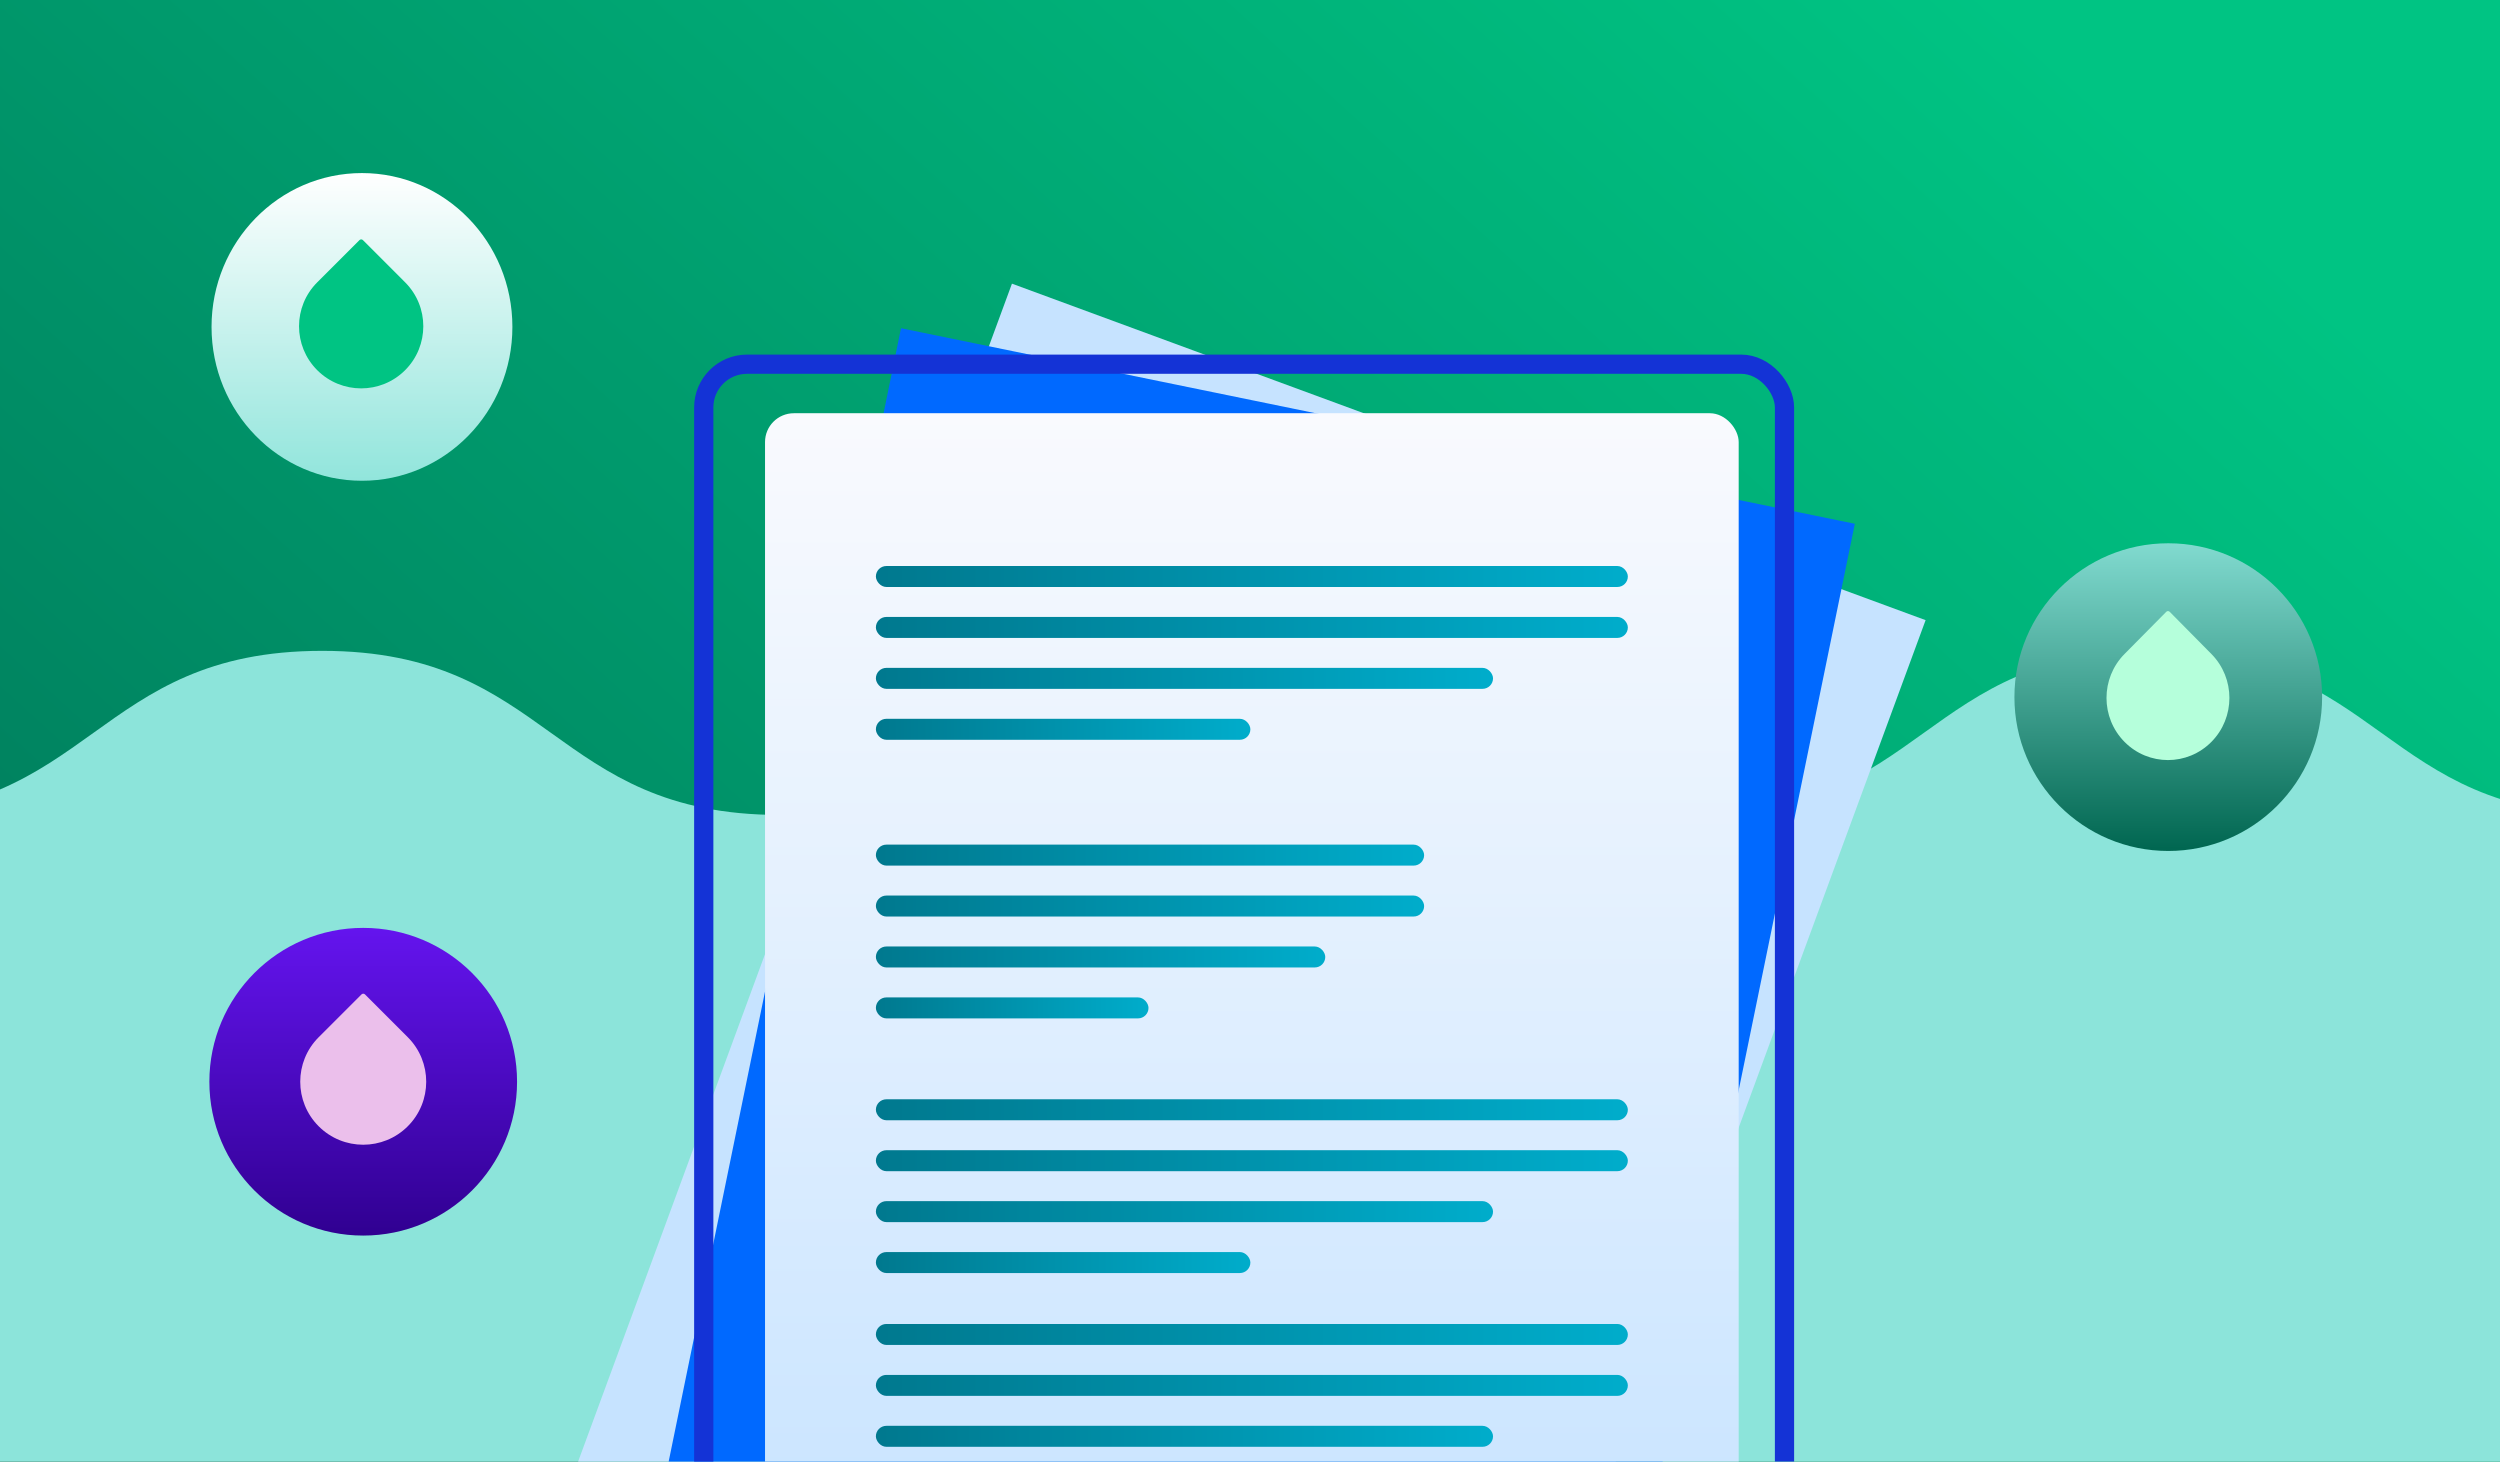 <svg width="520" height="304" viewBox="0 0 520 304" fill="none" xmlns="http://www.w3.org/2000/svg">
<rect x="0" y="0" width="520" height="304" fill="#808080" stroke="none"/>
<g clip-path="url(#clip0_1442_7750)">
<rect width="520" height="304" fill="url(#paint0_linear_1442_7750)"/>
<path d="M-218.529 169.507C-266.09 169.507 -266.15 135.376 -313.711 135.376L-283.735 429.479L668.083 429.479L638.107 135.376C590.546 135.376 590.486 169.507 542.925 169.507C495.364 169.507 495.304 135.376 447.743 135.376C400.182 135.376 400.123 169.507 352.561 169.507C305 169.507 304.941 135.376 257.38 135.376C209.819 135.376 209.759 169.507 162.198 169.507C114.637 169.507 114.577 135.376 67.016 135.376C19.455 135.376 19.395 169.507 -28.166 169.507C-75.727 169.507 -75.786 135.376 -123.347 135.376C-170.909 135.376 -170.968 169.507 -218.529 169.507Z" fill="#8CE4DA"/>
<rect x="210.485" y="59" width="202.521" height="261.096" transform="rotate(20.219 210.485 59)" fill="#C6E3FF"/>
<rect x="187.41" y="68.274" width="202.521" height="261.096" transform="rotate(11.586 187.41 68.274)" fill="#0069FF"/>
<rect x="159.126" y="85.952" width="202.521" height="261.096" rx="6" fill="url(#paint1_linear_1442_7750)"/>
<rect x="182.183" y="117.731" width="156.408" height="4.362" rx="2.181" fill="url(#paint2_linear_1442_7750)"/>
<rect x="182.183" y="128.325" width="156.408" height="4.362" rx="2.181" fill="url(#paint3_linear_1442_7750)"/>
<rect x="182.183" y="138.917" width="128.367" height="4.362" rx="2.181" fill="url(#paint4_linear_1442_7750)"/>
<rect x="182.183" y="149.512" width="77.893" height="4.362" rx="2.181" fill="url(#paint5_linear_1442_7750)"/>
<rect x="182.183" y="175.684" width="114.035" height="4.362" rx="2.181" fill="url(#paint6_linear_1442_7750)"/>
<rect x="182.183" y="228.651" width="156.408" height="4.362" rx="2.181" fill="url(#paint7_linear_1442_7750)"/>
<rect x="182.183" y="275.386" width="156.408" height="4.362" rx="2.181" fill="url(#paint8_linear_1442_7750)"/>
<rect x="182.183" y="239.245" width="156.408" height="4.362" rx="2.181" fill="url(#paint9_linear_1442_7750)"/>
<rect x="182.183" y="186.277" width="114.035" height="4.362" rx="2.181" fill="url(#paint10_linear_1442_7750)"/>
<rect x="182.183" y="249.837" width="128.367" height="4.362" rx="2.181" fill="url(#paint11_linear_1442_7750)"/>
<rect x="182.183" y="285.98" width="156.408" height="4.362" rx="2.181" fill="url(#paint12_linear_1442_7750)"/>
<rect x="182.183" y="260.431" width="77.893" height="4.362" rx="2.181" fill="url(#paint13_linear_1442_7750)"/>
<rect x="182.183" y="196.87" width="93.471" height="4.362" rx="2.181" fill="url(#paint14_linear_1442_7750)"/>
<rect x="182.183" y="296.573" width="128.367" height="4.362" rx="2.181" fill="url(#paint15_linear_1442_7750)"/>
<rect x="182.183" y="207.464" width="56.706" height="4.362" rx="2.181" fill="url(#paint16_linear_1442_7750)"/>
<rect x="146.38" y="75.755" width="224.796" height="247.814" rx="9" stroke="#1433D6" stroke-width="4"/>
<ellipse cx="75.289" cy="67.999" rx="32" ry="31.289" transform="rotate(-90 75.289 67.999)" fill="url(#paint17_linear_1442_7750)"/>
<path d="M65.983 76.997C60.937 71.949 60.939 63.765 65.988 58.719L74.77 49.941C74.968 49.743 75.289 49.743 75.487 49.941L84.266 58.724C89.311 63.772 89.309 71.956 84.261 77.001C79.213 82.047 71.029 82.046 65.983 76.997Z" fill="#00C483"/>
<circle cx="75.548" cy="225" r="32" transform="rotate(-90 75.548 225)" fill="url(#paint18_linear_1442_7750)"/>
<path d="M66.284 234.265C61.169 229.147 61.171 220.851 66.289 215.736L75.192 206.837C75.393 206.636 75.718 206.636 75.919 206.837L84.818 215.74C89.933 220.858 89.931 229.154 84.813 234.269C79.695 239.385 71.4 239.383 66.284 234.265Z" fill="#EBBFEB"/>
<circle cx="451" cy="145" r="32" transform="rotate(-90 451 145)" fill="url(#paint19_linear_1442_7750)"/>
<path d="M441.895 154.308C436.904 149.259 436.906 141.076 441.899 136.03L450.585 127.252C450.781 127.054 451.098 127.054 451.294 127.252L459.976 136.034C464.967 141.083 464.965 149.266 459.972 154.312C454.978 159.358 446.885 159.356 441.895 154.308Z" fill="#B5FFDB"/>
</g>
<defs>
<linearGradient id="paint0_linear_1442_7750" x1="-6.92" y1="398.335" x2="382.176" y2="-29.919" gradientUnits="userSpaceOnUse">
<stop stop-color="#006650"/>
<stop offset="1" stop-color="#00C483"/>
</linearGradient>
<linearGradient id="paint1_linear_1442_7750" x1="260.386" y1="85.952" x2="260.386" y2="334.682" gradientUnits="userSpaceOnUse">
<stop stop-color="#F9FAFE"/>
<stop offset="1" stop-color="#C6E3FF"/>
</linearGradient>
<linearGradient id="paint2_linear_1442_7750" x1="116.799" y1="119.716" x2="346.074" y2="119.716" gradientUnits="userSpaceOnUse">
<stop stop-color="#006375"/>
<stop offset="1" stop-color="#00AFCE"/>
</linearGradient>
<linearGradient id="paint3_linear_1442_7750" x1="116.799" y1="130.31" x2="346.074" y2="130.31" gradientUnits="userSpaceOnUse">
<stop stop-color="#006375"/>
<stop offset="1" stop-color="#00AFCE"/>
</linearGradient>
<linearGradient id="paint4_linear_1442_7750" x1="128.521" y1="140.902" x2="316.691" y2="140.902" gradientUnits="userSpaceOnUse">
<stop stop-color="#006375"/>
<stop offset="1" stop-color="#00AFCE"/>
</linearGradient>
<linearGradient id="paint5_linear_1442_7750" x1="149.621" y1="151.497" x2="263.802" y2="151.497" gradientUnits="userSpaceOnUse">
<stop stop-color="#006375"/>
<stop offset="1" stop-color="#00AFCE"/>
</linearGradient>
<linearGradient id="paint6_linear_1442_7750" x1="134.512" y1="177.668" x2="301.673" y2="177.668" gradientUnits="userSpaceOnUse">
<stop stop-color="#006375"/>
<stop offset="1" stop-color="#00AFCE"/>
</linearGradient>
<linearGradient id="paint7_linear_1442_7750" x1="116.799" y1="230.636" x2="346.074" y2="230.635" gradientUnits="userSpaceOnUse">
<stop stop-color="#006375"/>
<stop offset="1" stop-color="#00AFCE"/>
</linearGradient>
<linearGradient id="paint8_linear_1442_7750" x1="116.799" y1="277.371" x2="346.074" y2="277.371" gradientUnits="userSpaceOnUse">
<stop stop-color="#006375"/>
<stop offset="1" stop-color="#00AFCE"/>
</linearGradient>
<linearGradient id="paint9_linear_1442_7750" x1="116.799" y1="241.23" x2="346.074" y2="241.229" gradientUnits="userSpaceOnUse">
<stop stop-color="#006375"/>
<stop offset="1" stop-color="#00AFCE"/>
</linearGradient>
<linearGradient id="paint10_linear_1442_7750" x1="134.512" y1="188.262" x2="301.673" y2="188.262" gradientUnits="userSpaceOnUse">
<stop stop-color="#006375"/>
<stop offset="1" stop-color="#00AFCE"/>
</linearGradient>
<linearGradient id="paint11_linear_1442_7750" x1="128.521" y1="251.822" x2="316.691" y2="251.822" gradientUnits="userSpaceOnUse">
<stop stop-color="#006375"/>
<stop offset="1" stop-color="#00AFCE"/>
</linearGradient>
<linearGradient id="paint12_linear_1442_7750" x1="116.799" y1="287.965" x2="346.074" y2="287.965" gradientUnits="userSpaceOnUse">
<stop stop-color="#006375"/>
<stop offset="1" stop-color="#00AFCE"/>
</linearGradient>
<linearGradient id="paint13_linear_1442_7750" x1="149.621" y1="262.416" x2="263.802" y2="262.416" gradientUnits="userSpaceOnUse">
<stop stop-color="#006375"/>
<stop offset="1" stop-color="#00AFCE"/>
</linearGradient>
<linearGradient id="paint14_linear_1442_7750" x1="143.109" y1="198.855" x2="280.125" y2="198.855" gradientUnits="userSpaceOnUse">
<stop stop-color="#006375"/>
<stop offset="1" stop-color="#00AFCE"/>
</linearGradient>
<linearGradient id="paint15_linear_1442_7750" x1="128.521" y1="298.558" x2="316.691" y2="298.558" gradientUnits="userSpaceOnUse">
<stop stop-color="#006375"/>
<stop offset="1" stop-color="#00AFCE"/>
</linearGradient>
<linearGradient id="paint16_linear_1442_7750" x1="158.478" y1="209.449" x2="241.601" y2="209.449" gradientUnits="userSpaceOnUse">
<stop stop-color="#006375"/>
<stop offset="1" stop-color="#00AFCE"/>
</linearGradient>
<linearGradient id="paint17_linear_1442_7750" x1="107.289" y1="67.999" x2="40.296" y2="67.999" gradientUnits="userSpaceOnUse">
<stop stop-color="white"/>
<stop offset="1" stop-color="#8CE4DA"/>
</linearGradient>
<linearGradient id="paint18_linear_1442_7750" x1="107.548" y1="225" x2="43.548" y2="225" gradientUnits="userSpaceOnUse">
<stop stop-color="#6414EE"/>
<stop offset="1" stop-color="#300091"/>
</linearGradient>
<linearGradient id="paint19_linear_1442_7750" x1="488.286" y1="145" x2="419" y2="145" gradientUnits="userSpaceOnUse">
<stop stop-color="#8CE4DA"/>
<stop offset="1" stop-color="#006650"/>
</linearGradient>
<clipPath id="clip0_1442_7750">
<rect width="520" height="304" fill="white"/>
</clipPath>
</defs>
</svg>
